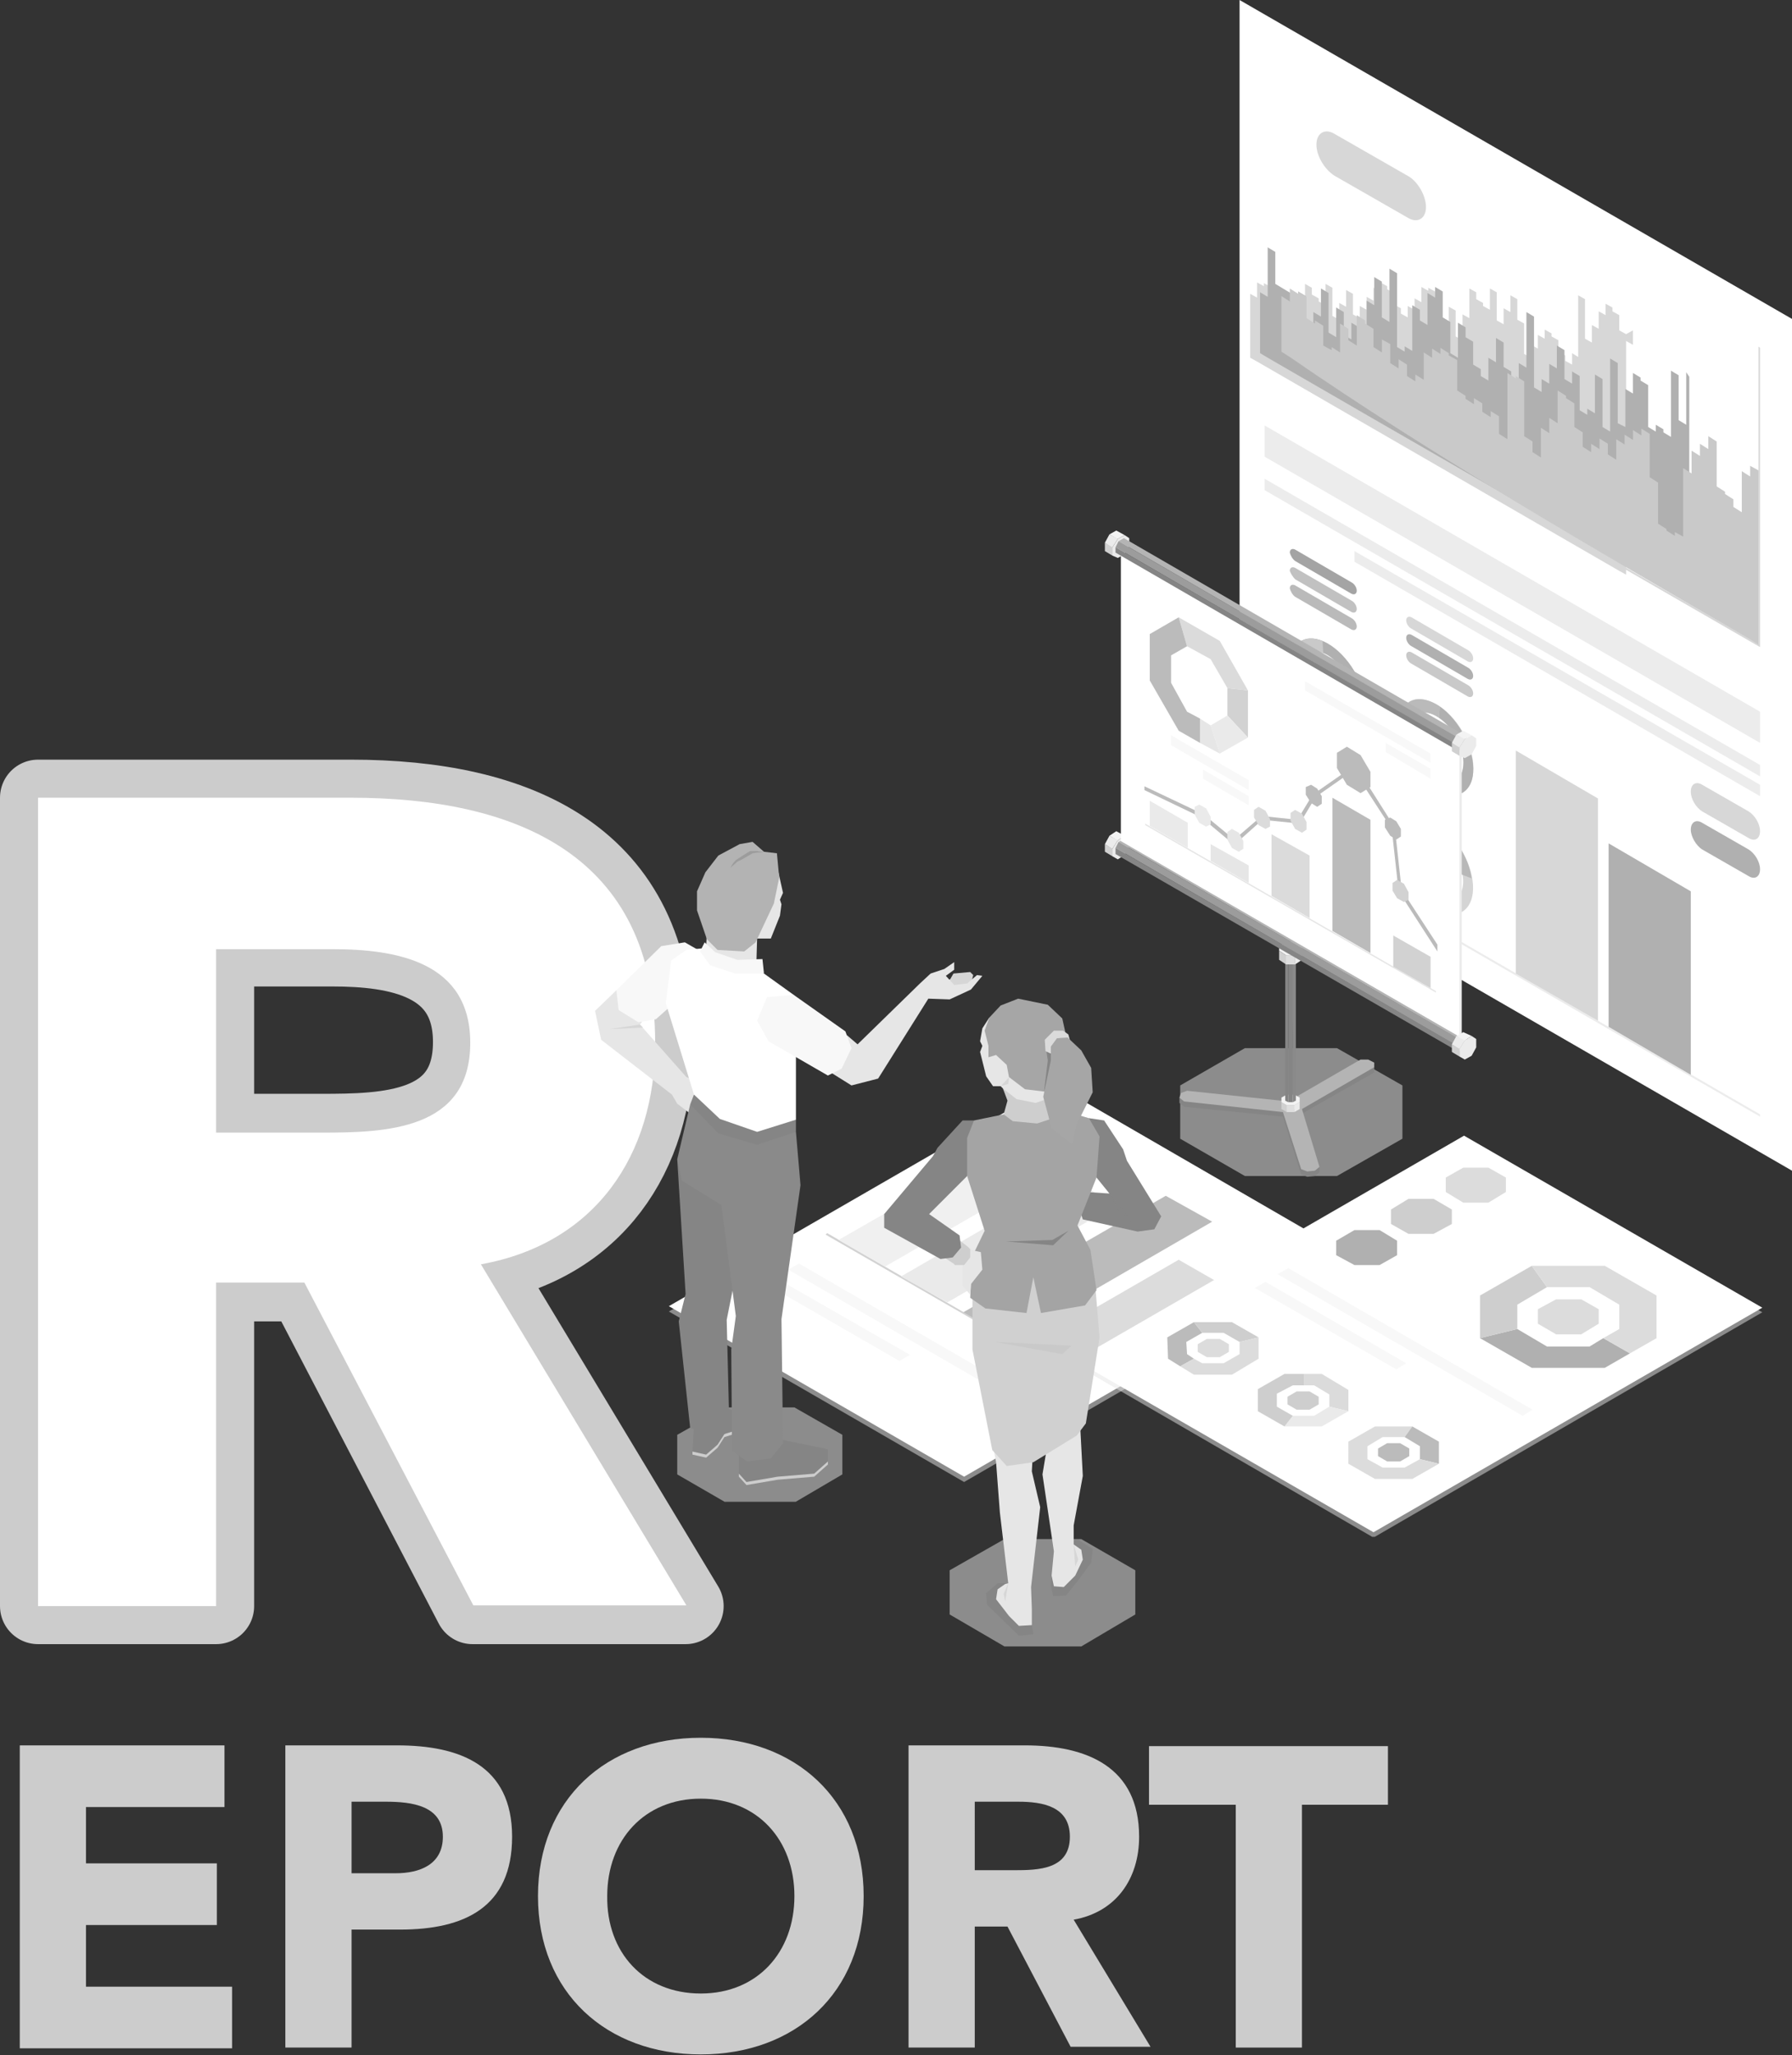 <?xml version="1.0" encoding="utf-8"?>
<!-- Generator: Adobe Illustrator 24.2.1, SVG Export Plug-In . SVG Version: 6.00 Build 0)  -->
<svg version="1.1" id="レイヤー_1" xmlns="http://www.w3.org/2000/svg" xmlns:xlink="http://www.w3.org/1999/xlink" x="0px"
	 y="0px" width="235.5px" height="270px" viewBox="0 0 235.5 270" style="enable-background:new 0 0 235.5 270;"
	 xml:space="preserve">
<rect x="0" y="0" width="235.5" height="270" fill="#333333" stroke="none"/>
<style type="text/css">
	.st0{fill:#CCCCCC;}
	.st1{fill:none;stroke:#CCCCCC;stroke-width:10;stroke-linecap:round;stroke-linejoin:round;stroke-miterlimit:10;}
	.st2{fill:#FFFFFF;}
	.st3{fill:#D7D7D7;}
	.st4{fill:#B0B0B0;}
	.st5{fill:#C9C9C9;}
	.st6{fill:#ECECEC;}
	.st7{fill:#D4D4D4;}
	.st8{fill:#BABABA;}
	.st9{fill:#C1C1C1;}
	.st10{fill:#A4A4A4;}
	.st11{fill:#B8B8B8;}
	.st12{opacity:0.5;}
	.st13{clip-path:url(#SVGID_2_);fill:#E6E6E6;}
	.st14{fill:#858585;}
	.st15{fill:#B4B4B4;}
	.st16{fill:#F3F3F3;}
	.st17{fill:#EBEBEB;}
	.st18{fill:#DFDFDF;}
	.st19{fill:#D0D0D0;}
	.st20{fill:#A6A6A6;}
	.st21{fill:#8A8A8A;}
	.st22{fill:#9C9C9C;}
	.st23{fill:#D2D2D2;}
	.st24{fill:#EAEAEA;}
	.st25{fill:#E6E6E6;}
	.st26{fill:#DBDBDB;}
	.st27{fill:#BBBBBB;}
	.st28{fill:#F8F8F8;}
	.st29{clip-path:url(#SVGID_4_);fill:#E6E6E6;}
	.st30{fill:#F0F0F0;}
	.st31{fill:#DCDCDC;}
	.st32{clip-path:url(#SVGID_6_);fill:#E6E6E6;}
	.st33{fill:#CECECE;}
	.st34{clip-path:url(#SVGID_8_);fill:#E6E6E6;}
	.st35{fill:#CDCDCD;}
	.st36{fill:#D6D6D6;}
	.st37{fill:#B3B3B3;}
	.st38{clip-path:url(#SVGID_10_);fill:#E6E6E6;}
	.st39{opacity:0.3;}
	.st40{clip-path:url(#SVGID_12_);fill:#858585;}
	.st41{opacity:0.1;}
	.st42{clip-path:url(#SVGID_14_);fill:#858585;}
</style>
<g>
	<path class="st0" d="M5,104.8h41.1c21.7,0,40,7.5,40,32.2c0,14.8-7.9,26.4-22.9,29.1l27,44.8h-28l-22.2-42.4H28.4V211H5V104.8z
		 M28.4,148.8h13.8c8.5,0,19.6-0.3,19.6-11.8c0-10.6-9.6-12.3-18.1-12.3H28.4V148.8z"/>
</g>
<path class="st1" d="M28.4,124.6h15.3c8.5,0,18.2,1.6,18.2,12.3c0,11.6-11.1,11.8-19.7,11.8H28.4V124.6z M5,211h23.4v-42.4H40
	L62.1,211h28l-27-44.8c15-2.7,23-14.3,23-29.1c0-24.8-18.3-32.3-40-32.3H5V211z"/>
<g>
	<path class="st2" d="M5,104.8h41.1c21.7,0,40,7.5,40,32.2c0,14.8-7.9,26.4-22.9,29.1l27,44.8h-28l-22.2-42.4H28.4V211H5V104.8z
		 M28.4,148.8h13.8c8.5,0,19.6-0.3,19.6-11.8c0-10.6-9.6-12.3-18.1-12.3H28.4V148.8z"/>
</g>
<g>
	<path class="st0" d="M2.6,229.3h26.9v8.1H11.3v7.4h17.2v8.1H11.3v8.1h19.2v8.1H2.6V229.3z"/>
	<path class="st0" d="M37.5,229.3h14.7c8.2,0,15.1,2.6,15.1,12c0,9.3-6.3,12.2-14.7,12.2h-6.4V269h-8.7V229.3z M46.2,246.1h5.8
		c3.1,0,6.2-1.1,6.2-4.8c0-4.1-4.1-4.6-7.5-4.6h-4.5V246.1z"/>
	<path class="st0" d="M92.1,228.3c12.4,0,21.4,8.1,21.4,20.8s-9,20.8-21.4,20.8s-21.4-8.1-21.4-20.8S79.7,228.3,92.1,228.3z
		 M92.1,261.9c7.4,0,12.3-5.4,12.3-12.8c0-7.4-4.9-12.8-12.3-12.8s-12.3,5.4-12.3,12.8C79.7,256.5,84.6,261.9,92.1,261.9z"/>
	<path class="st0" d="M119.4,229.3h15.3c8.1,0,15,2.8,15,12c0,5.5-3,9.9-8.6,10.9l10.1,16.7h-10.5l-8.3-15.8h-4.3V269h-8.7V229.3z
		 M128.1,245.7h5.2c3.2,0,7.3-0.1,7.3-4.4c0-4-3.6-4.6-6.8-4.6h-5.7V245.7z"/>
	<path class="st0" d="M162.3,237.1H151v-7.7h31.4v7.7h-11.3V269h-8.7V237.1z"/>
</g>
<polygon class="st2" points="162.9,111.9 235.5,153.8 235.5,41.9 162.9,0 "/>
<path class="st3" d="M214.6,43.4v1.9l-0.9-0.5v-0.9l-0.9-0.5v-2l-0.9-0.5v-0.5l-0.9-0.5v1.5l-0.9-0.5v2.3l-0.9-0.5v2.3l-0.9-0.5
	v-5.2l-0.9-0.5v8.1l-0.8-0.5v1.5l-0.9-0.5v-0.7l-0.9-0.5v-1.5l-0.9-0.5v-0.4l-0.9-0.5v1.2l-0.9-0.5v1.8l-0.9-0.5v1.7l-0.9-0.5v-4
	l-0.9-0.5v-2.7l-0.9-0.5v2.2l-0.9-0.5v2.1l-0.9-0.5v-3.7l-0.9-0.5v2.8l-0.9-0.5v-0.4l-0.9-0.5v-0.9l-0.9-0.5v3.9l-0.9-0.5v3.4
	l-0.9-0.5v-3.4l-0.9-0.5v1.9l-0.9-0.5V42l-0.9-0.5v-3.2l-0.9-0.5v0.4l-0.9-0.5v2l-0.9-0.5v1.5l-0.9-0.5v1.5l-0.9-0.5v-0.7l-0.9-0.5
	v-1.5l-0.9-0.5v-0.4l-0.9-0.5v1.2l-0.9-0.5v1.7l-0.9-0.5v1.7l-0.9-0.5v1.6l-0.9-0.5v-2.7l-0.9-0.5v2.2l-0.9-0.5V42l-0.9-0.5v-3.7
	l-0.9-0.5v2.8l-0.9-0.5v-0.4l-0.9-0.5v-0.9l-0.9-0.5v3.9l-0.9-0.5v2.9l-0.9-0.5v0.6l-0.9-0.5v-1.7l-0.9-0.5v0.4l-0.9-0.5v-3.2
	l-0.9-0.5v0.4l-0.9-0.5v2l-0.9-0.5v8.4l0.9,0.5c15.9,9.2,31.7,18.3,47.6,27.5l0.9,0.5V43.9L214.6,43.4z"/>
<path class="st3" d="M231.1,84.6C231.1,84.6,231.1,84.6,231.1,84.6l0-39c0,0,0-0.1,0.1,0c0,0,0.1,0.1,0.1,0.1v39.3l-0.2-0.1
	l-65-37.5v-0.2L231.1,84.6z"/>
<path class="st4" d="M221.6,48.9v6.9l-1-0.6v-5.9l-1-0.6v8.7l-1-0.6v-0.4l-1-0.6v0.9l-1-0.6v-5.5l-1-0.6v-0.4l-1-0.6v2.7l-1-0.6v5
	l-1-0.5v-7.9l-1-0.6v9.6l-1-0.6v-6.3l-1-0.6v5.1l-1-0.6v0.8l-1-0.6v-4.5l-1-0.6l0,1.6l-1-0.6v-3.8l-1-0.6v3l-1-0.6v2.6l-1-0.6v1.7
	l-1-0.6v-9.3l-1-0.6v7.3l-1-0.6v3.3l-1-0.6v-1.6l-1-0.6V45l-1-0.6v3.2l-1-0.6v3l-1-0.6v-0.9l-1-0.6v-3l-1-0.6v-1.3l-1-0.6v4.6
	l-1-0.6v-4.1l-1-0.6v-3.4l-1-0.6v1.4l-1-0.6v4.2l-1-0.6v-1.4l-1-0.6v6l-1-0.6v0.7l-1-0.6v-9.7l-1-0.6v7l-1-0.6v-4.7l-1-0.6v3.7
	l-1-0.6v5.7l-1-0.6v-1.6l-1-0.6v2.2l-1-0.6v-3l-1-0.6v3.9l-1-0.6v-5.2l-1-0.6v3.7l-1-0.6v2.8l-1-0.6v-4.3l-1-0.6v3.4l-1-0.6v-2.6
	l-1-0.6l-1-0.6v-4.2l-1-0.6v6.5l-1-0.6v8l1,0.6c18.1,10.5,36.3,20.9,54.4,31.4l1,0.6V49.5L221.6,48.9z"/>
<path class="st5" d="M230,61.2v1.4l-1.1-0.7v5.4l-1.1-0.7v-1l-1.1-0.7v-0.3l-1.1-0.7v-5.9l-1.1-0.7v1.7l-1.1-0.7v1.6l-1.1-0.7v3
	l-1.1-0.7v9l-1.1-0.6v0.5l-1.1-0.7v-0.2l-1.1-0.7v-5.4l-1.1-0.7V57l-1.1-0.7v0.9l-1.1-0.7v1.3l-1.1-0.7v1.3l-1.1-0.7v2.7l-1.1-0.7
	v-1.4l-1.1-0.7V59l-1.1-0.7v1.1l-1.1-0.7v-1.9l-1.1-0.7V53l-1.1-0.7V52l-1.1-0.7v4.3l-1.1-0.7v2l-1.1-0.7v3.9l-1.1-0.7v-1.4
	l-1.1-0.7v-7.2l-1.1-0.7v0.3l-1.1-0.7v8.7l-1.1-0.7v-2.3l-1.1-0.7v0.8l-1.1-0.7V53l-1.1-0.7v0.8l-1.1-0.7v-0.4l-1.1-0.7v-4l-1.1-0.6
	v-0.3l-1.1-0.7v0.8l-1.1-0.7v1.2l-1.1-0.7v3.6l-1.1-0.7v0.9l-1.1-0.7v-1.5l-1.1-0.7v1.2l-1.1-0.7v-2.5l-1.1-0.6v1.7l-1.1-0.7v-2.4
	l-1.1-0.7v-0.4l-1.1-0.7v4l-1.1-0.7v-1.5l-1.1-0.7v3.8l-1.1-0.7v0.4l-1.1-0.6v-2.6l-1.1-0.7v0.4l-1.1-0.7l0-2.8l-1.1-0.7v0.3
	l-1.1-0.7v1.7l-1.1-0.7v7.3l1.1,0.7C188.2,59.8,209.1,71.9,230,84l1.1,0.7V61.8L230,61.2z"/>
<path class="st3" d="M175.4,23.1l9.6,5.5c1.3,0.8,2.4,0.1,2.4-1.4c0-1.5-1.1-3.4-2.4-4.1l-9.6-5.5c-1.3-0.8-2.4-0.1-2.4,1.4
	C173,20.5,174.1,22.3,175.4,23.1"/>
<path class="st4" d="M223.7,111.6l6.1,3.5c0.8,0.5,1.5,0.1,1.5-0.9c0-1-0.7-2.1-1.5-2.6l-6.1-3.5c-0.8-0.5-1.5-0.1-1.5,0.9
	C222.2,109.9,222.9,111.1,223.7,111.6"/>
<polygon class="st6" points="231.3,146.7 166.2,109.1 166.2,108.8 231.3,146.4 "/>
<path class="st3" d="M223.7,106.6l6.1,3.5c0.8,0.5,1.5,0.1,1.5-0.9c0-1-0.7-2.1-1.5-2.6l-6.1-3.5c-0.8-0.5-1.5-0.1-1.5,0.9
	C222.2,105,222.9,106.1,223.7,106.6"/>
<polygon class="st3" points="210,134.1 199.2,127.9 199.2,98.6 210,104.9 "/>
<polygon class="st4" points="222.2,141.2 211.4,134.9 211.4,110.8 222.2,117.1 "/>
<polygon class="st6" points="231.3,93.5 231.3,97.6 166.2,60 166.2,55.9 "/>
<polygon class="st6" points="231.3,102 166.2,64.4 166.2,62.9 231.3,100.5 "/>
<polygon class="st6" points="231.3,104.6 178,73.8 178,72.4 231.3,103.1 "/>
<path class="st5" d="M188.9,95.4c1.3,0.9,2.3,2.9,2.2,4.4c-0.1,1.5-1.3,1.9-2.7,1c-1.3-0.9-2.3-2.9-2.2-4.4
	C186.4,94.9,187.6,94.5,188.9,95.4"/>
<path class="st7" d="M183.8,94.8c-0.3,2.9,1.7,6.9,4.4,8.7c2.7,1.9,5.1,1,5.4-2c0.3-3-1.7-6.9-4.4-8.7
	C186.5,91,184.1,91.8,183.8,94.8 M185.2,95.7c0.2-2.1,1.9-2.8,3.9-1.4c2,1.4,3.4,4.2,3.2,6.3c-0.2,2.1-1.9,2.8-3.9,1.4
	C186.4,100.7,185,97.8,185.2,95.7"/>
<path class="st4" d="M193.6,101.5c-0.1,1.6-0.9,2.6-2,2.9l-0.7-1.7c0.8-0.2,1.3-0.9,1.4-2.1c0.2-2.1-1.2-5-3.2-6.3l0.1-1.5
	C191.9,94.7,193.8,98.6,193.6,101.5"/>
<path class="st8" d="M189.2,92.8l-0.1,1.5c-1.5-1-2.9-0.9-3.5,0.2l-1.2-1.4C185.2,91.6,187.1,91.4,189.2,92.8"/>
<path class="st9" d="M175.8,88.7c1.1,1.5,1.4,3.4,0.7,4.3c-0.7,0.9-2.3,0.4-3.4-1.2c-1.1-1.5-1.4-3.4-0.7-4.3
	C173.2,86.7,174.7,87.2,175.8,88.7"/>
<path class="st4" d="M170.4,84.7c-1.5,1.7-0.9,5.6,1.4,8.6c2.3,3,5.3,4.1,6.8,2.3c1.5-1.7,0.9-5.6-1.4-8.6
	C174.9,84,171.9,83,170.4,84.7 M171.5,86.2c1.1-1.3,3.3-0.5,4.9,1.7c1.6,2.2,2.1,5,1,6.3c-1.1,1.3-3.3,0.5-4.9-1.7
	C170.9,90.3,170.4,87.5,171.5,86.2"/>
<path class="st5" d="M173.8,84.2l0.1,1.6c-1-0.4-1.9-0.3-2.4,0.4c-1.1,1.3-0.6,4.1,1,6.3l-0.7,0.9c-2.3-3-2.9-6.9-1.4-8.6
	C171.2,83.8,172.4,83.7,173.8,84.2"/>
<path class="st10" d="M176.5,94.7l0.8,1.7c-1.6,0.4-3.8-0.8-5.6-3.1l0.7-0.9C173.8,94.2,175.4,95,176.5,94.7"/>
<path class="st10" d="M175.8,103.9c1.1,1.5,1.4,3.4,0.7,4.3c-0.7,0.9-2.3,0.4-3.4-1.2c-1.1-1.5-1.4-3.4-0.7-4.3
	C173.2,101.9,174.7,102.4,175.8,103.9"/>
<path class="st8" d="M170.4,100c-1.5,1.7-0.9,5.6,1.4,8.6c2.3,3,5.3,4.1,6.8,2.3c1.5-1.7,0.9-5.6-1.4-8.6
	C174.9,99.3,171.9,98.2,170.4,100 M171.5,101.5c1.1-1.3,3.3-0.5,4.9,1.7c1.6,2.2,2.1,5,1,6.3c-1.1,1.3-3.3,0.5-4.9-1.7
	C170.9,105.6,170.4,102.7,171.5,101.5"/>
<path class="st4" d="M173.8,99.5l0.1,1.6c-1-0.4-1.9-0.3-2.4,0.4c-1.1,1.3-0.6,4.1,1,6.3l-0.7,0.9c-2.3-3-2.9-6.9-1.4-8.6
	C171.2,99,172.4,98.9,173.8,99.5"/>
<path class="st7" d="M176.5,110l0.8,1.7c-1.6,0.4-3.8-0.8-5.6-3.1l0.7-0.9C173.8,109.5,175.4,110.3,176.5,110"/>
<path class="st5" d="M189.8,112c1.2,1.5,1.6,3.4,0.9,4.4c-0.7,1-2.2,0.6-3.3-0.9c-1.2-1.5-1.6-3.4-0.9-4.4
	C187.1,110.1,188.6,110.5,189.8,112"/>
<path class="st7" d="M184.4,108.5c-1.4,1.9-0.6,5.8,1.8,8.8c2.3,2.9,5.3,3.7,6.7,1.8c1.4-1.9,0.6-5.8-1.8-8.8
	C188.8,107.4,185.7,106.6,184.4,108.5 M185.6,109.9c1-1.4,3.2-0.8,4.9,1.3c1.7,2.1,2.3,5,1.3,6.4c-1,1.4-3.2,0.8-4.9-1.3
	C185.2,114.2,184.6,111.3,185.6,109.9"/>
<path class="st11" d="M191.1,110.3c1.3,1.6,2.1,3.5,2.3,5.1l-1.3-0.5c-0.2-1.2-0.8-2.6-1.7-3.7c-1.7-2.1-3.9-2.7-4.9-1.3l-1.2-1.4
	C185.7,106.6,188.8,107.4,191.1,110.3"/>
<path class="st10" d="M185.6,109.9c-0.8,1.1-0.6,3,0.3,4.8l-1,0.4c-1.2-2.5-1.5-5.2-0.4-6.6L185.6,109.9z"/>
<path class="st3" d="M185.5,82.6l7.4,4.3c0.4,0.2,0.7,0,0.7-0.4c0-0.4-0.3-0.9-0.7-1.1l-7.4-4.3c-0.4-0.2-0.7,0-0.7,0.4
	C184.8,81.9,185.1,82.4,185.5,82.6"/>
<path class="st4" d="M185.5,84.9l7.4,4.3c0.4,0.2,0.7,0,0.7-0.4c0-0.4-0.3-0.9-0.7-1.1l-7.4-4.3c-0.4-0.2-0.7,0-0.7,0.4
	C184.8,84.2,185.1,84.7,185.5,84.9"/>
<path class="st5" d="M185.5,87.2l7.4,4.3c0.4,0.2,0.7,0,0.7-0.4c0-0.4-0.3-0.9-0.7-1.1l-7.4-4.3c-0.4-0.2-0.7,0-0.7,0.4
	C184.8,86.5,185.1,87,185.5,87.2"/>
<path class="st10" d="M170.2,73.7l7.4,4.3c0.4,0.2,0.7,0,0.7-0.4c0-0.4-0.3-0.9-0.7-1.1l-7.4-4.3c-0.4-0.2-0.7,0-0.7,0.4
	C169.6,73,169.9,73.5,170.2,73.7"/>
<path class="st9" d="M170.2,76.1l7.4,4.3c0.4,0.2,0.7,0,0.7-0.4c0-0.4-0.3-0.9-0.7-1.1l-7.4-4.3c-0.4-0.2-0.7,0-0.7,0.4
	C169.6,75.3,169.9,75.8,170.2,76.1"/>
<path class="st8" d="M170.2,78.4l7.4,4.3c0.4,0.2,0.7,0,0.7-0.4c0-0.4-0.3-0.9-0.7-1.1l-7.4-4.3c-0.4-0.2-0.7,0-0.7,0.4
	C169.6,77.7,169.9,78.2,170.2,78.4"/>
<g class="st12">
	<g>
		<defs>
			<rect id="SVGID_1_" x="155.1" y="137.7" width="29.2" height="16.9"/>
		</defs>
		<clipPath id="SVGID_2_">
			<use xlink:href="#SVGID_1_"  style="overflow:visible;"/>
		</clipPath>
		<polygon class="st13" points="155.1,149.6 163.6,154.5 175.7,154.5 184.3,149.6 184.3,142.6 175.7,137.7 163.6,137.7 155.1,142.6 
					"/>
	</g>
</g>
<polygon class="st14" points="155,144.2 155,144.9 155.6,145.4 168.6,146.7 171,154.3 171.8,154.6 172.8,154.5 173.4,154 
	173.4,153.3 173.2,153.1 171.1,146.3 180.6,140.9 180.6,140.2 179.8,139.6 178.8,139.6 169.3,145.1 156,143.8 "/>
<polygon class="st15" points="155.2,143.6 155,144.2 155.6,144.7 168.6,146.1 171,153.6 171.8,153.9 172.8,153.8 173.4,153.3 
	171.1,145.7 180.6,140.2 180.6,139.6 179.8,139.2 178.8,139.2 169.3,144.7 156,143.3 "/>
<polygon class="st16" points="169.1,145.2 170.1,145.2 170.8,144.8 170.8,144.2 170.1,143.8 169.1,143.8 168.4,144.2 168.4,144.8 
	"/>
<polygon class="st17" points="170.1,145.2 170.8,144.8 170.8,145.7 170.1,146.1 170,145.3 "/>
<polygon class="st18" points="169.1,145.2 170.1,145.2 170.1,146.1 169.1,146.1 169,145.2 "/>
<polygon class="st19" points="168.4,144.8 169.1,145.2 169.1,146.1 168.4,145.7 "/>
<polygon class="st20" points="169.3,126.2 169.9,126.2 170.3,125.9 170.3,125.6 169.9,125.4 169.3,125.4 168.9,125.6 168.9,125.9 
	"/>
<polygon class="st21" points="169.9,126.2 170.3,125.9 170.3,144.6 169.9,144.8 169.8,126.2 "/>
<polygon class="st14" points="169.3,126.2 169.9,126.2 169.9,144.8 169.3,144.8 169.3,126.2 "/>
<polygon class="st14" points="168.9,125.9 169.3,126.2 169.3,144.8 168.9,144.6 "/>
<polygon class="st16" points="169,125.5 170.2,125.5 171.1,124.9 171.1,124.2 170.2,123.7 169,123.7 168.1,124.2 168.1,124.9 "/>
<polygon class="st17" points="170.2,125.5 171.1,124.9 171.1,126.1 170.2,126.7 170.2,125.6 "/>
<polygon class="st18" points="169,125.5 170.2,125.5 170.2,126.7 169,126.7 168.9,125.5 "/>
<polygon class="st19" points="168.1,124.9 169,125.5 169,126.7 168.1,126.1 "/>
<polygon class="st17" points="146.2,71.9 146.9,70.8 147.8,70.3 148.4,70.7 148.4,71.7 147.8,72.8 146.9,73.3 146.2,73 "/>
<polygon class="st16" points="146.9,70.8 147.8,70.3 146.7,69.7 145.8,70.2 146.8,70.8 "/>
<polygon class="st17" points="146.2,71.9 146.9,70.8 145.8,70.2 145.2,71.3 146.1,72 "/>
<polygon class="st19" points="146.2,73 146.2,71.9 145.2,71.3 145.2,72.4 "/>
<polygon class="st17" points="146.2,111.5 146.9,110.4 147.8,109.8 148.4,110.2 148.4,111.2 147.8,112.3 146.9,112.9 146.2,112.5 
	"/>
<polygon class="st16" points="146.9,110.4 147.8,109.8 146.7,109.2 145.8,109.8 146.8,110.4 "/>
<polygon class="st17" points="146.2,111.5 146.9,110.4 145.8,109.8 145.2,110.9 146.1,111.5 "/>
<polygon class="st19" points="146.2,112.5 146.2,111.5 145.2,110.9 145.2,111.9 "/>
<polygon class="st20" points="191.2,137.2 191.6,136.4 192.3,136 192.7,136.3 192.7,137 192.3,137.8 191.6,138.2 191.2,137.9 "/>
<polygon class="st15" points="191.6,136.4 192.3,136 147.7,110.3 147,110.6 191.5,136.4 "/>
<polygon class="st22" points="191.2,137.2 191.6,136.4 147,110.6 146.6,111.4 191.1,137.2 "/>
<polygon class="st14" points="191.2,137.9 191.2,137.2 146.6,111.4 146.6,112.2 "/>
<polygon class="st17" points="191.8,136.4 192.1,136.4 192.1,98.5 191.8,98.5 188.5,119.9 "/>
<polygon class="st2" points="147.3,110.5 191.8,136.2 191.8,98.1 147.3,72.4 "/>
<polygon class="st20" points="191.2,97.7 191.6,96.9 192.3,96.5 192.7,96.8 192.7,97.5 192.3,98.3 191.6,98.7 191.2,98.4 "/>
<polygon class="st15" points="191.6,96.9 192.3,96.5 147.7,70.7 147,71.1 191.5,96.9 "/>
<polygon class="st22" points="191.2,97.7 191.6,96.9 147,71.1 146.6,71.9 191.1,97.7 "/>
<polygon class="st14" points="191.2,98.4 191.2,97.7 146.6,71.9 146.6,72.6 "/>
<polygon class="st17" points="191.8,98.2 192.5,97.1 193.4,96.6 194,97 194,98 193.4,99.1 192.5,99.6 191.8,99.3 "/>
<polygon class="st16" points="192.5,97.1 193.4,96.6 192.3,96 191.4,96.5 192.3,97.1 "/>
<polygon class="st17" points="191.8,98.2 192.5,97.1 191.4,96.5 190.8,97.6 191.7,98.3 "/>
<polygon class="st19" points="191.8,99.3 191.8,98.2 190.8,97.6 190.8,98.7 "/>
<polygon class="st17" points="191.8,137.8 192.5,136.7 193.4,136.1 194,136.5 194,137.6 193.4,138.7 192.5,139.2 191.8,138.8 "/>
<polygon class="st16" points="192.5,136.7 193.4,136.1 192.3,135.6 191.4,136.1 192.3,136.7 "/>
<polygon class="st17" points="191.8,137.8 192.5,136.7 191.4,136.1 190.8,137.2 191.7,137.8 "/>
<polygon class="st19" points="191.8,138.8 191.8,137.8 190.8,137.2 190.8,138.2 "/>
<polygon class="st23" points="164,96.9 164,90.7 161.3,90.4 161.3,94 "/>
<polygon class="st24" points="160.3,99 164,96.9 161.3,94 159.1,95.3 "/>
<polygon class="st25" points="159.1,95.3 157.7,94.4 157.7,97.6 160.3,99 "/>
<polygon class="st26" points="164,90.7 160.3,84.2 154.9,81.1 156,84.9 159.1,86.6 161.3,90.4 "/>
<polygon class="st27" points="157.7,94.4 156,93.5 153.9,89.7 153.9,86.1 156,84.9 154.9,81.1 151.1,83.3 151.1,89.4 154.9,96 
	157.7,97.6 "/>
<polygon class="st28" points="153.9,97.9 164.1,103.8 164.1,102.5 153.9,96.6 "/>
<polygon class="st28" points="158.1,102.3 164.1,105.8 164.1,104.6 158.1,101.1 "/>
<polygon class="st28" points="171.5,90.7 188,100.2 188,99 171.5,89.5 "/>
<polygon class="st28" points="182.1,98.8 188,102.3 188,101 182.1,97.6 "/>
<polygon class="st25" points="150.5,108.4 188.7,130.4 188.7,130.2 150.5,108.2 "/>
<polygon class="st23" points="183.1,122.9 188,125.7 188,129.8 183.1,127 "/>
<polygon class="st27" points="175.1,104.8 180.1,107.7 180.1,125.2 175.1,122.3 "/>
<polygon class="st26" points="167.1,109.6 172.1,112.4 172.1,120.6 167.1,117.7 "/>
<polygon class="st25" points="159.1,110.9 164.1,113.7 164.1,116 159.1,113.1 "/>
<polygon class="st24" points="151.1,105.2 156.1,108.1 156.1,111.4 151.1,108.5 "/>
<polygon class="st27" points="188.9,125 188.9,124.1 184.2,116.9 183.3,108.7 178.1,100.5 172.5,104.4 170.5,107.7 165.8,107.2 
	162.2,110.3 158.2,107 150.4,103.3 150.4,103.8 157.9,107.4 162.2,111 165.9,107.7 170.8,108.2 172.9,104.7 177.9,101.2 
	182.9,108.9 183.8,117.1 "/>
<polygon class="st23" points="183,116 183.6,115.6 184.5,116.1 185.1,117.2 185.1,118.2 184.5,118.5 183.6,118 183,117 "/>
<polygon class="st27" points="182,107.7 182.7,107.4 183.5,107.9 184.1,108.9 184.1,109.9 183.5,110.3 182.7,109.8 182,108.7 "/>
<polygon class="st27" points="171.6,103.4 172.3,103.1 173.1,103.6 173.7,104.6 173.7,105.6 173.1,106 172.3,105.5 171.6,104.4 "/>
<polygon class="st26" points="169.6,106.8 170.2,106.4 171.1,106.9 171.7,108 171.7,109 171.1,109.4 170.2,108.9 169.6,107.8 "/>
<polygon class="st26" points="164.8,106.4 165.4,106 166.3,106.5 166.9,107.6 166.9,108.6 166.3,108.9 165.4,108.4 164.8,107.4 "/>
<polygon class="st25" points="161.3,109.3 161.9,108.9 162.8,109.4 163.4,110.5 163.4,111.5 162.8,111.9 161.9,111.4 161.3,110.3 
	"/>
<polygon class="st24" points="157,106 157.6,105.7 158.5,106.2 159.1,107.3 159.1,108.3 158.5,108.6 157.6,108.1 157,107 "/>
<polygon class="st27" points="175.7,98.9 177,98.1 178.8,99.2 180.1,101.4 180.1,103.4 178.8,104.2 177,103.1 175.7,100.9 "/>
<g class="st12">
	<g>
		<defs>
			<rect id="SVGID_3_" x="87.9" y="143.1" width="89.3" height="51.6"/>
		</defs>
		<clipPath id="SVGID_4_">
			<use xlink:href="#SVGID_3_"  style="overflow:visible;"/>
		</clipPath>
		<polygon class="st29" points="126.7,194.7 87.9,172.3 138.5,143.1 177.2,165.5 		"/>
	</g>
</g>
<polygon class="st2" points="126.7,194 87.9,171.6 138.5,142.4 177.2,164.8 "/>
<polygon class="st23" points="143.2,182.2 108.5,162.2 108.7,162 143.4,182.1 "/>
<polygon class="st30" points="134.2,156.1 128.2,152.6 110.2,162.9 116.3,166.4 "/>
<polygon class="st24" points="146.7,158.3 140.7,154.8 118.4,167.7 124.5,171.1 "/>
<polygon class="st27" points="159.3,160.5 153.2,157.1 126.6,172.4 132.7,175.9 "/>
<polygon class="st31" points="161,169 154.9,165.5 134.8,177.1 140.9,180.6 "/>
<polygon class="st28" points="134.2,184.5 103.6,166.8 105,166 135.6,183.7 "/>
<polygon class="st28" points="118.2,178.8 100.5,168.6 101.8,167.8 119.6,178 "/>
<g class="st12">
	<g>
		<defs>
			<rect id="SVGID_5_" x="141.3" y="149.8" width="90.3" height="52.1"/>
		</defs>
		<clipPath id="SVGID_6_">
			<use xlink:href="#SVGID_5_"  style="overflow:visible;"/>
		</clipPath>
		<polygon class="st32" points="180.5,202 141.3,179.3 192.4,149.8 231.6,172.4 		"/>
	</g>
</g>
<polygon class="st2" points="180.5,201.3 141.3,178.7 192.4,149.2 231.6,171.8 "/>
<polygon class="st4" points="199.4,174.6 203.3,176.9 208.9,176.9 210.7,175.8 214.2,177.8 210.9,179.7 201.3,179.7 194.5,175.8 "/>
<polygon class="st33" points="194.5,175.8 194.5,170.2 201.3,166.3 203.3,169.1 199.4,171.4 199.4,174.6 "/>
<polygon class="st31" points="210.7,175.8 212.8,174.6 212.8,171.4 208.9,169.1 203.3,169.1 201.3,166.3 210.9,166.3 217.7,170.2 
	217.7,175.8 214.2,177.8 "/>
<polygon class="st31" points="204.5,170.7 202.1,172 202.1,173.9 204.5,175.3 207.8,175.3 210.1,173.9 210.1,172 207.8,170.7 "/>
<polygon class="st31" points="192.3,153.4 190,154.7 190,156.6 192.3,158 195.6,158 197.9,156.6 197.9,154.7 195.6,153.4 "/>
<polygon class="st33" points="185.1,157.5 182.8,158.9 182.8,160.8 185.1,162.1 188.4,162.1 190.8,160.8 190.8,158.9 188.4,157.5 
	"/>
<polygon class="st4" points="178,161.6 175.6,163 175.6,164.9 178,166.2 181.3,166.2 183.6,164.9 183.6,163 181.3,161.6 "/>
<polygon class="st28" points="200.1,186 167.9,167.4 169.3,166.6 201.4,185.2 "/>
<polygon class="st28" points="183.5,179.9 164.9,169.2 166.3,168.4 184.8,179.1 "/>
<polygon class="st27" points="158,175.1 155.9,176.3 156,177.9 156.9,178.5 155.1,179.5 153.5,178.5 153.4,175.7 156.9,173.7 "/>
<polygon class="st33" points="156.9,173.7 161.9,173.7 165.4,175.7 162.9,176.3 160.8,175.1 158,175.1 "/>
<polygon class="st31" points="156.9,178.5 158,179.1 160.8,179.1 162.9,177.9 162.9,176.3 165.4,175.7 165.4,178.5 161.9,180.6 
	156.9,180.6 155.1,179.5 "/>
<polygon class="st31" points="161.5,176.6 160.3,175.9 158.6,175.9 157.4,176.6 157.4,177.6 158.6,178.3 160.3,178.3 161.5,177.6 
	"/>
<polygon class="st26" points="174.7,184.8 174.7,183.2 172.7,182 171.4,182 171.4,180.5 173.7,180.5 177.2,182.6 177.2,185.4 "/>
<polygon class="st24" points="177.2,185.4 173.7,187.4 168.8,187.4 169.9,186 172.7,186 174.7,184.8 "/>
<polygon class="st33" points="171.4,182 169.9,182 167.8,183.1 167.8,184.8 169.9,186 168.8,187.4 165.3,185.4 165.3,182.5 
	168.8,180.5 171.4,180.5 "/>
<polygon class="st33" points="170.4,185.2 172.1,185.2 173.3,184.5 173.3,183.5 172.1,182.8 170.4,182.8 169.2,183.5 169.2,184.5 
	"/>
<polygon class="st31" points="184.6,188.8 181.7,188.8 179.7,190 179.7,190.8 177.2,190.8 177.2,189.4 180.7,187.4 185.6,187.4 "/>
<polygon class="st27" points="185.6,187.4 189.1,189.4 189.1,192.3 186.6,191.7 186.6,190 184.6,188.8 "/>
<polygon class="st31" points="179.7,190.8 179.7,191.7 181.7,192.8 184.6,192.8 186.6,191.7 189.1,192.3 185.6,194.3 180.7,194.3 
	177.2,192.3 177.2,190.8 178.5,190 "/>
<polygon class="st27" points="185.2,191.3 185.2,190.3 184,189.6 182.3,189.6 181.1,190.3 181.1,191.3 182.3,192 184,192 "/>
<g class="st12">
	<g>
		<defs>
			<rect id="SVGID_7_" x="89" y="184.8" width="21.7" height="12.5"/>
		</defs>
		<clipPath id="SVGID_8_">
			<use xlink:href="#SVGID_7_"  style="overflow:visible;"/>
		</clipPath>
		<polygon class="st34" points="89,193.7 95.4,197.4 104.4,197.4 110.7,193.7 110.7,188.5 104.4,184.9 95.4,184.9 89,188.5 		"/>
	</g>
</g>
<polygon class="st25" points="84.4,134.2 84.1,134.6 90.2,141.5 92,142.2 92.1,144.3 90.7,146.3 89,145 88.3,143.8 79,136.6 
	78.2,132.8 81,130.1 83.6,130.7 "/>
<polygon class="st28" points="86.2,133.9 91.6,129.1 92.8,125.4 90,123.8 86.9,124.3 81,130.1 81.3,132.7 83.9,134.3 "/>
<polygon class="st35" points="91,190.7 91,191.1 92.8,191.5 94.3,190.2 95.2,188.8 97.1,188.2 97.1,185.8 94,187.7 "/>
<polygon class="st14" points="91.2,187.4 91,190.7 92.8,191.1 94.3,189.8 95.2,188.4 97.1,187.8 97.1,185.4 94.3,184.8 "/>
<polygon class="st35" points="103,189.6 108.8,192 108.8,192.4 107,194 102.2,194.4 98.1,195.1 97.1,194 97.1,193.6 100.2,189.6 "/>
<polygon class="st14" points="103,189.2 108.8,190.4 108.8,192 107,193.6 102.2,194 98.1,194.7 97.1,193.6 97.1,190.6 100.2,189.2 
	"/>
<polygon class="st14" points="96.8,166.9 95.5,173.4 95.8,185.5 95,187.2 93.1,188.2 90.7,187.6 89.2,173.6 90.1,170 89,152.3 
	91.6,154.8 96.8,156.7 "/>
<polygon class="st21" points="104.6,148.7 105.2,155.7 102.7,173.3 102.9,189.6 101.3,191.6 98.2,192 96.2,190.6 96.1,177.3 
	96.7,172.9 94.8,158.3 89.6,155.1 89,152.3 90.7,145.1 "/>
<polygon class="st14" points="104.6,147.1 104.6,148.7 99.5,150.4 94.4,148.9 90.7,145.1 91.2,143.8 "/>
<polygon class="st2" points="100.4,127.9 104.3,130.7 104.6,138.3 104.6,147.1 99.5,148.7 94.6,147 91.2,143.8 87.5,131.8 
	88.2,126.2 90.2,124.8 92.2,124.6 94.2,126.4 98.1,127.1 "/>
<polygon class="st25" points="99.5,123.2 99.4,126.6 96.5,127.1 93.2,125.8 92.8,124.4 92.9,122.5 97,121.5 "/>
<polygon class="st25" points="102.3,114.6 102.9,117.3 102.5,118.2 102.7,118.8 102.5,120.3 101.3,123.3 98.8,123.3 99,121.1 
	101,114.5 "/>
<polygon class="st36" points="127.6,129.3 127.9,128.1 127.5,127.7 125.3,127.9 124.9,128.6 124.2,129.2 125.5,130.3 "/>
<polygon class="st25" points="111.3,136 112.7,137.2 120.9,129.2 122,131.2 115.4,141.7 111.9,142.6 108.7,140.6 "/>
<polygon class="st28" points="111.1,135.5 104.3,130.7 100.8,131 99.5,134.1 101,136.8 108.8,141.3 110.6,140.4 111.9,137.7 "/>
<polygon class="st25" points="120.9,129.2 122.3,127.9 124.1,127.3 125.4,126.4 125.4,127.4 124.3,128.2 125.4,129.4 127.1,129.2 
	128.4,128.1 129.1,128.2 127.6,130 124.8,131.3 122,131.2 120.6,131 "/>
<polygon class="st28" points="92,125 92.6,123.8 94,125.1 96.9,126.1 100.2,126 100.4,127.9 96.6,127.9 93.3,126.8 "/>
<polygon class="st37" points="102.1,112.1 102.4,115.3 101.7,118.7 99.3,123.8 97.8,125 94.3,124.8 92.9,123.4 91.6,119.6 
	91.6,117.1 92.7,114.6 94.4,112.4 97.2,110.9 98.9,110.6 100.4,111.9 "/>
<path class="st22" d="M100.4,111.9c-0.3,0-0.6,0-0.9-0.1c-0.3,0-0.6,0-0.9,0h0l0,0c-0.7,0.4-1.3,0.8-1.9,1.2l0,0l0,0
	c-0.3,0.3-0.5,0.6-0.7,1c0.3-0.3,0.6-0.5,0.9-0.8l0,0c0.7-0.3,1.3-0.7,2-1.1l-0.1,0c0.3,0,0.6-0.1,0.9-0.1
	C99.8,112,100.1,112,100.4,111.9"/>
<polygon class="st36" points="84.1,134.6 80.1,135.2 84.5,135 "/>
<g class="st12">
	<g>
		<defs>
			<rect id="SVGID_9_" x="124.8" y="202.2" width="24.4" height="14.1"/>
		</defs>
		<clipPath id="SVGID_10_">
			<use xlink:href="#SVGID_9_"  style="overflow:visible;"/>
		</clipPath>
		<polygon class="st38" points="124.8,212.1 132,216.3 142.1,216.3 149.2,212.1 149.2,206.3 142.1,202.2 132,202.2 124.8,206.3 		
			"/>
	</g>
</g>
<polygon class="st14" points="141.1,202.3 141.7,202.3 143.6,203.5 143.4,205.3 141.4,208 140.1,209.6 138.4,209.7 138.1,208.3 
	138.2,207 "/>
<polygon class="st25" points="137.8,187.1 137.8,188.9 137,193.7 138.5,203.8 138.2,207 138.5,208.4 139.8,208.5 141.3,207 
	142.3,204.9 142.1,203.6 141.1,202.9 141.1,200.4 142.3,193.9 141.9,186.3 139.8,184.7 "/>
<polygon class="st14" points="135.6,213.5 135.8,214.7 133.9,214.9 129.7,210.8 129.6,209.3 131.1,208 132.5,208 "/>
<polygon class="st25" points="130.3,188.9 130.9,192.1 131.4,198.7 132.5,208 132.1,208.1 131.1,208.8 130.9,210.1 132.6,212.3 
	133.9,213.6 135.6,213.5 135.6,211.4 135.5,208.5 136.7,198 135.6,193.3 135.9,188 133.2,186.3 131.2,186.5 "/>
<polygon class="st19" points="144,169.7 144.5,175.7 142.7,187 141.5,188.6 135.8,192.1 132.3,192.6 130.4,190.5 127.8,177.3 
	127.8,170.7 130.7,165.4 140.4,165.4 "/>
<polygon class="st25" points="131.5,142.7 131.8,143 133.2,145.3 137.2,145.9 138.8,144.9 139,142 135.5,140.5 131.3,140.7 "/>
<polygon class="st36" points="131.5,142.7 132.6,141.5 132.5,142.4 "/>
<polygon class="st14" points="143.1,146.9 145.1,147.2 147.6,151 148.1,152.5 152.6,159.8 151.7,161.5 149.5,161.8 142.3,160.2 
	142,159.3 142.7,156.6 145.8,156.8 144.1,154.7 142,152.6 "/>
<g class="st39">
	<g>
		<defs>
			<rect id="SVGID_11_" x="145.8" y="156.8" width="3.3" height="3.8"/>
		</defs>
		<clipPath id="SVGID_12_">
			<use xlink:href="#SVGID_11_"  style="overflow:visible;"/>
		</clipPath>
		<polygon class="st40" points="145.8,156.8 149,160.7 147.2,159.3 		"/>
	</g>
</g>
<polygon class="st33" points="125.3,166 123.8,165 125.9,162.8 127.2,163.8 126.7,165.2 125.9,165.6 "/>
<polygon class="st14" points="127.1,154.5 122.1,159.5 126.1,162.3 126.3,163.9 125.2,165.2 123.6,165.4 116.2,161.3 116.2,159.5 
	122.6,151.9 123.2,150.8 126.5,147.2 128,147.2 128.8,151 "/>
<polygon class="st10" points="131.9,146.4 128,147.2 127.1,149.5 127.1,154.5 129.4,161.7 127.8,165 127.5,170.5 129.5,171.9 
	134.9,172.5 135.8,167.8 136.8,172.5 142.6,171.5 144.1,169.5 143.3,164.2 141.6,161 144.1,154.7 144.5,149.3 143.1,146.9 
	140.4,146.1 "/>
<polygon class="st33" points="138.4,144.1 136.1,144.9 133.6,144.4 131.8,143 132.4,144.6 131.9,146.4 133.1,147.3 136.3,147.6 
	138.4,146.9 "/>
<polygon class="st25" points="130,133.7 129.1,135.1 128.8,136.8 129.1,137.4 128.8,138.2 129.6,141.4 130.5,142.7 131.5,142.7 
	132.6,141.5 134.2,139.7 133.2,136.1 133,133.9 "/>
<polygon class="st20" points="140,135.6 139.6,133.8 137.7,132 133.8,131.2 131.5,132.1 130,133.7 129.4,135.4 129.9,137.4 
	129.9,138.9 130.9,138.6 132.3,139.9 132.6,141.5 134.7,143.1 138,143.5 140,140.4 "/>
<polygon class="st14" points="137.5,138 137.7,139.3 137.2,143.4 139.2,138.3 "/>
<polygon class="st26" points="140.7,137 140.4,135.9 139.7,135.4 138.5,135.4 137.3,136.6 137.4,138.1 138.5,138.6 "/>
<polygon class="st20" points="138.1,137.5 138.9,136.4 140.3,136.3 142.1,138 143.4,140.3 143.6,143.5 141.5,147.7 140.9,150.3 
	138.2,148.2 137.1,144.1 138.1,139.3 "/>
<polygon class="st25" points="128,164.3 128.9,164.5 129.1,166.8 127.6,168.7 127.5,170.1 126.5,168.9 126.5,166.2 127.4,164.1 "/>
<polygon class="st33" points="127.2,163.8 127.5,164.1 127.5,165.2 126.7,166.2 125.5,166.2 125.3,166 "/>
<polygon class="st36" points="132.5,208 132.1,210.4 131.9,209.4 "/>
<polygon class="st36" points="141.1,202.9 141.3,205.8 141.7,204.9 "/>
<polygon class="st14" points="140.4,161.7 138.3,162.9 132.2,163.1 138.4,163.6 "/>
<g class="st41">
	<g>
		<defs>
			<rect id="SVGID_13_" x="130.8" y="176.3" width="10" height="1.6"/>
		</defs>
		<clipPath id="SVGID_14_">
			<use xlink:href="#SVGID_13_"  style="overflow:visible;"/>
		</clipPath>
		<polygon class="st42" points="140.8,176.8 130.8,176.3 139.6,177.9 		"/>
	</g>
</g>
<g>
</g>
<g>
</g>
<g>
</g>
<g>
</g>
<g>
</g>
<g>
</g>
<g>
</g>
<g>
</g>
<g>
</g>
<g>
</g>
<g>
</g>
<g>
</g>
<g>
</g>
<g>
</g>
<g>
</g>
</svg>
